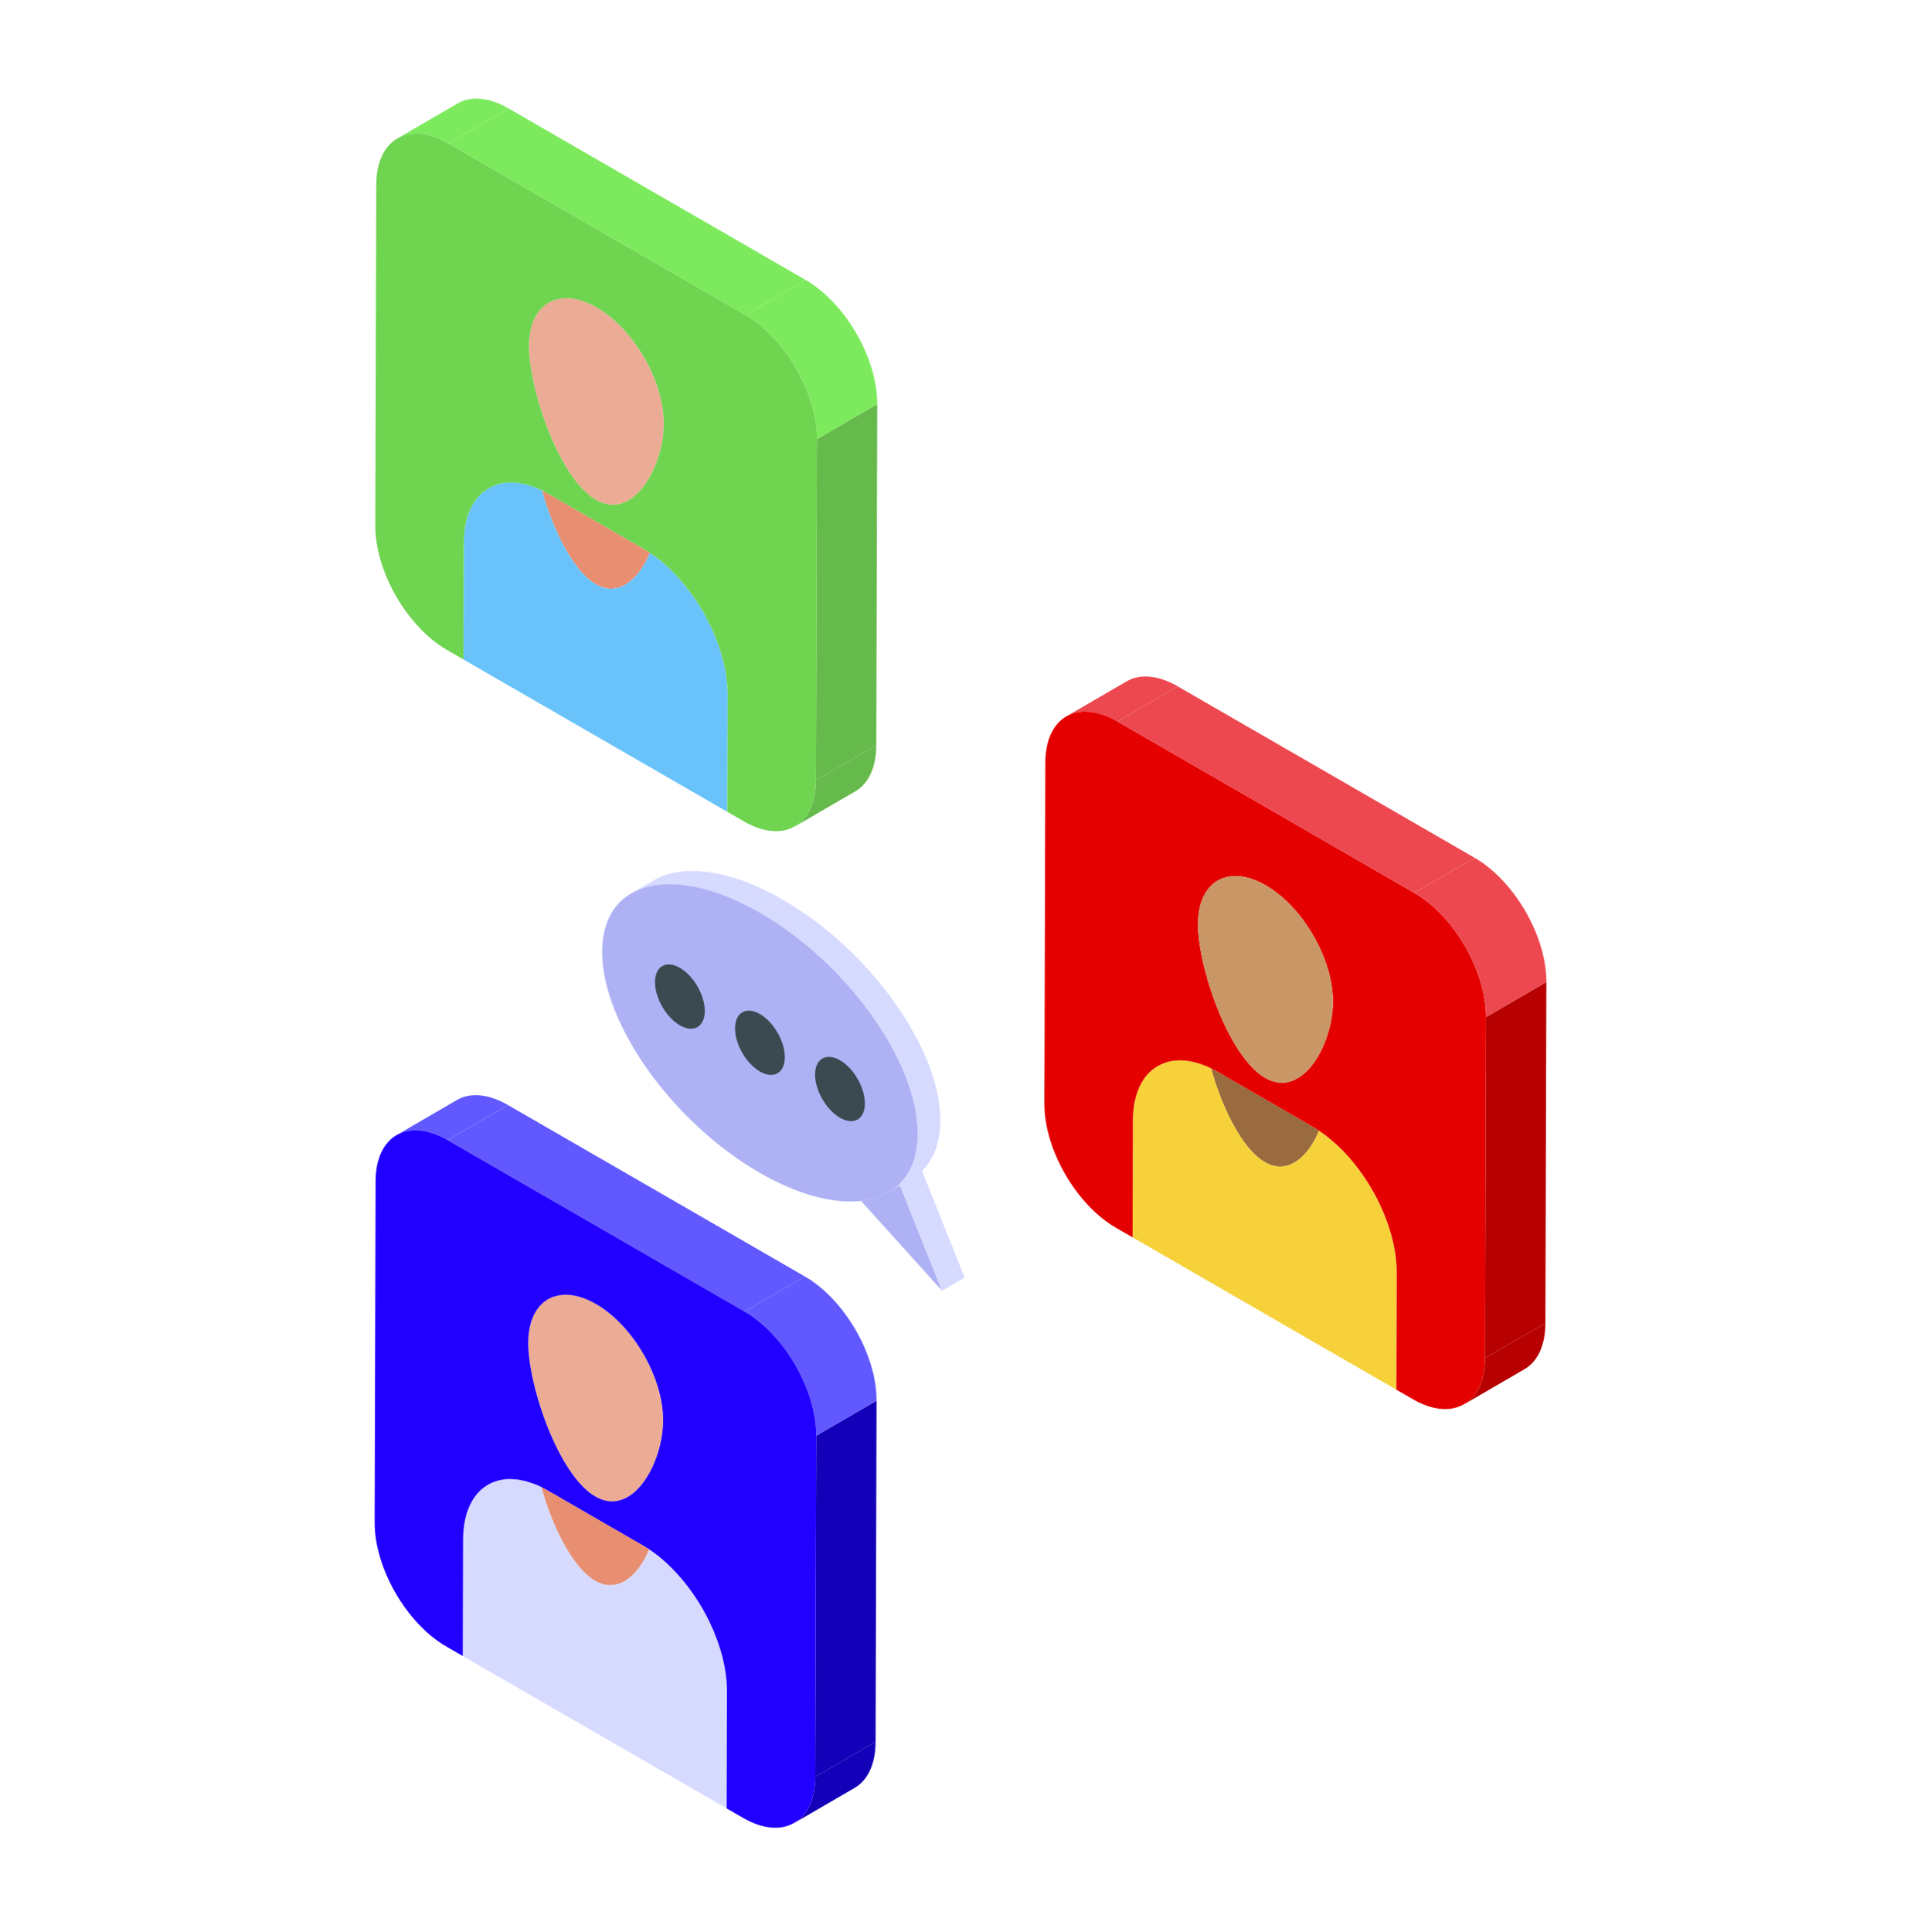 <svg width="174" height="175" viewBox="0 0 174 175" fill="none" xmlns="http://www.w3.org/2000/svg">
<path d="M41.946 139.391L41.916 149.98L41.946 139.391Z" fill="#6159FF"/>
<path d="M47.666 134.159C47.651 134.155 47.635 134.149 47.62 134.145L47.62 134.145C47.635 134.149 47.651 134.155 47.666 134.159Z" fill="#6159FF"/>
<path d="M45.444 134.024C45.338 134.043 45.232 134.06 45.13 134.087C45.13 134.087 45.13 134.087 45.13 134.087C45.232 134.061 45.338 134.043 45.444 134.024Z" fill="#6159FF"/>
<path d="M43.398 135.097L43.397 135.098C43.333 135.163 43.268 135.227 43.208 135.298L43.207 135.298C43.267 135.227 43.333 135.163 43.398 135.097Z" fill="#6159FF"/>
<path d="M43.844 134.705C43.844 134.706 43.844 134.706 43.844 134.706C43.772 134.76 43.698 134.813 43.63 134.873C43.699 134.813 43.772 134.76 43.844 134.705Z" fill="#6159FF"/>
<path d="M44.361 134.383C44.361 134.383 44.361 134.383 44.36 134.384C44.273 134.428 44.186 134.474 44.104 134.526C44.187 134.474 44.274 134.428 44.361 134.383Z" fill="#6159FF"/>
<path d="M43.003 135.569L43.002 135.569C42.947 135.646 42.891 135.719 42.84 135.801V135.801C42.891 135.719 42.948 135.646 43.003 135.569Z" fill="#6159FF"/>
<path d="M42.172 137.455C42.172 137.455 42.172 137.455 42.172 137.456C42.149 137.554 42.12 137.647 42.1 137.748C42.12 137.646 42.148 137.553 42.172 137.455Z" fill="#6159FF"/>
<path d="M42.665 136.118C42.664 136.118 42.664 136.118 42.664 136.119C42.619 136.205 42.571 136.287 42.53 136.378C42.572 136.287 42.62 136.204 42.665 136.118Z" fill="#6159FF"/>
<path d="M42.023 138.273V138.274C42.012 138.362 41.995 138.445 41.987 138.535V138.536C41.996 138.444 42.012 138.361 42.023 138.273Z" fill="#6159FF"/>
<path d="M46.679 133.983L46.678 133.982C46.555 133.971 46.431 133.957 46.312 133.955C46.432 133.957 46.556 133.97 46.679 133.983Z" fill="#6159FF"/>
<path d="M47.356 134.089C47.355 134.088 47.353 134.088 47.352 134.088C47.218 134.058 47.083 134.027 46.953 134.008C47.085 134.028 47.22 134.059 47.356 134.089Z" fill="#6159FF"/>
<path d="M42.387 136.745C42.387 136.745 42.386 136.745 42.386 136.746C42.352 136.839 42.313 136.929 42.282 137.028C42.313 136.929 42.352 136.839 42.387 136.745Z" fill="#6159FF"/>
<path d="M44.883 134.165C44.883 134.165 44.882 134.165 44.882 134.165C44.784 134.198 44.687 134.23 44.593 134.27L44.593 134.27C44.687 134.23 44.785 134.198 44.883 134.165Z" fill="#6159FF"/>
<path d="M48.297 134.359C48.225 134.332 48.155 134.316 48.084 134.291C48.084 134.292 48.085 134.292 48.086 134.292C48.157 134.316 48.226 134.332 48.297 134.359Z" fill="#D7DAFF"/>
<path d="M46.312 133.955C46.294 133.954 46.274 133.951 46.256 133.951C46.274 133.95 46.294 133.954 46.312 133.955Z" fill="#D7DAFF"/>
<path d="M45.636 133.985C45.57 133.994 45.508 134.013 45.444 134.024C45.508 134.013 45.57 133.994 45.636 133.985Z" fill="#D7DAFF"/>
<path d="M46.953 134.008C46.859 133.995 46.769 133.99 46.678 133.982C46.678 133.982 46.679 133.982 46.679 133.982C46.77 133.991 46.86 133.995 46.953 134.008Z" fill="#D7DAFF"/>
<path d="M45.13 134.087L45.13 134.087C45.045 134.109 44.964 134.138 44.882 134.165C44.882 134.165 44.882 134.165 44.883 134.165C44.964 134.138 45.045 134.109 45.13 134.087Z" fill="#D7DAFF"/>
<path d="M44.593 134.271L44.593 134.271C44.514 134.305 44.437 134.344 44.36 134.384L44.361 134.384C44.438 134.344 44.513 134.304 44.593 134.271Z" fill="#D7DAFF"/>
<path d="M47.62 134.145L47.62 134.145C47.529 134.121 47.441 134.107 47.352 134.088C47.353 134.088 47.354 134.088 47.356 134.089C47.444 134.108 47.531 134.121 47.62 134.145Z" fill="#D7DAFF"/>
<path d="M53.905 143.169C54.893 143.74 55.821 143.657 56.629 143.171C56.834 143.048 57.031 142.899 57.219 142.727C57.242 142.707 57.265 142.686 57.287 142.664C57.474 142.485 57.652 142.285 57.82 142.067C57.838 142.044 57.857 142.021 57.874 141.998C58.045 141.768 58.205 141.52 58.352 141.257C58.362 141.24 58.373 141.223 58.383 141.206C58.538 140.924 58.68 140.628 58.807 140.319C58.603 140.18 58.399 140.056 58.183 139.93L49.654 135.006C49.443 134.885 49.239 134.774 49.029 134.673C49.979 138.12 51.801 141.955 53.905 143.169Z" fill="#E88E71"/>
<path d="M57.219 142.727C57.031 142.899 56.834 143.048 56.629 143.171C56.834 143.048 57.031 142.899 57.219 142.727Z" fill="#E88E71"/>
<path d="M58.352 141.258C58.204 141.52 58.045 141.768 57.874 141.998C58.045 141.768 58.205 141.52 58.352 141.258Z" fill="#E88E71"/>
<path d="M62.084 143.412C61.11 142.185 59.998 141.116 58.807 140.319C59.998 141.117 61.11 142.185 62.084 143.412Z" fill="#D7DAFF"/>
<path d="M64.264 146.887C63.98 146.296 63.662 145.717 63.315 145.158C62.938 144.549 62.524 143.966 62.084 143.413C61.11 142.186 59.998 141.117 58.807 140.319C58.68 140.628 58.538 140.924 58.382 141.206C58.372 141.223 58.362 141.24 58.352 141.258C58.204 141.52 58.045 141.768 57.874 141.998C57.856 142.021 57.838 142.044 57.82 142.067C57.652 142.285 57.474 142.485 57.287 142.664C57.264 142.686 57.242 142.706 57.218 142.727C57.03 142.899 56.834 143.048 56.629 143.171C55.821 143.657 54.892 143.74 53.904 143.169C51.801 141.955 49.978 138.12 49.028 134.673C48.781 134.553 48.537 134.449 48.297 134.359C48.225 134.332 48.156 134.317 48.085 134.292C47.944 134.245 47.803 134.197 47.666 134.159C47.65 134.155 47.635 134.149 47.62 134.144C47.53 134.121 47.444 134.108 47.356 134.089C47.22 134.059 47.084 134.028 46.952 134.008C46.86 133.995 46.77 133.991 46.679 133.982C46.556 133.97 46.432 133.957 46.312 133.954C46.294 133.954 46.274 133.95 46.255 133.95C46.044 133.948 45.837 133.96 45.636 133.985C45.57 133.994 45.508 134.013 45.444 134.024C45.338 134.042 45.232 134.061 45.129 134.087C45.045 134.109 44.964 134.137 44.882 134.165C44.784 134.197 44.686 134.23 44.592 134.27C44.513 134.303 44.437 134.343 44.361 134.382C44.273 134.427 44.186 134.473 44.103 134.525C44.014 134.58 43.929 134.642 43.844 134.705C43.771 134.759 43.699 134.813 43.629 134.872C43.548 134.942 43.473 135.019 43.397 135.097C43.333 135.163 43.267 135.227 43.207 135.298C43.135 135.383 43.069 135.476 43.002 135.568C42.947 135.645 42.89 135.719 42.839 135.801C42.776 135.9 42.721 136.009 42.664 136.117C42.619 136.204 42.571 136.286 42.529 136.378C42.477 136.494 42.432 136.62 42.386 136.744C42.351 136.838 42.313 136.929 42.282 137.027C42.239 137.164 42.206 137.31 42.171 137.454C42.148 137.552 42.12 137.645 42.099 137.747C42.066 137.915 42.045 138.094 42.023 138.272C42.012 138.36 41.995 138.444 41.986 138.535C41.96 138.808 41.946 139.093 41.946 139.388V139.39L41.916 149.979L65.815 163.778L65.845 153.188C65.851 151.165 65.261 148.954 64.264 146.887Z" fill="#D7DAFF"/>
<path d="M73.811 161.662C73.802 161.753 73.785 161.834 73.773 161.922C73.754 162.065 73.738 162.212 73.711 162.347C73.692 162.439 73.665 162.522 73.642 162.61C73.612 162.732 73.586 162.856 73.549 162.971C73.521 163.058 73.484 163.137 73.452 163.22C73.412 163.324 73.376 163.433 73.329 163.531C73.292 163.611 73.246 163.682 73.204 163.758C73.155 163.848 73.109 163.943 73.055 164.026C73.009 164.097 72.955 164.158 72.905 164.224C72.847 164.302 72.793 164.384 72.729 164.455C72.675 164.516 72.613 164.567 72.556 164.622C72.489 164.687 72.426 164.757 72.355 164.815C72.293 164.865 72.226 164.905 72.161 164.95C72.09 164.999 72.022 165.055 71.947 165.099L77.409 161.924C78.578 161.245 79.302 159.8 79.308 157.745L73.846 160.919C73.845 161.177 73.833 161.425 73.811 161.662Z" fill="#1300B8"/>
<path d="M36.396 102.576C36.484 102.543 36.579 102.523 36.671 102.497C36.747 102.476 36.82 102.449 36.898 102.433C36.995 102.414 37.096 102.407 37.197 102.396C37.277 102.386 37.354 102.371 37.437 102.367C37.541 102.362 37.65 102.37 37.757 102.373C37.841 102.376 37.922 102.371 38.008 102.379C38.119 102.389 38.236 102.413 38.35 102.432C38.436 102.446 38.52 102.453 38.608 102.472C38.73 102.499 38.856 102.54 38.981 102.577C39.065 102.601 39.148 102.618 39.233 102.648C39.377 102.697 39.525 102.761 39.672 102.823C39.742 102.853 39.81 102.875 39.882 102.908C40.101 103.008 40.324 103.124 40.549 103.254L46.011 100.079C44.204 99.036 42.566 98.938 41.383 99.626L35.921 102.8C35.924 102.798 35.928 102.797 35.932 102.795C36.011 102.749 36.098 102.715 36.182 102.676C36.253 102.643 36.321 102.604 36.396 102.576Z" fill="#6159FF"/>
<path d="M48.331 119.14C48.285 119.236 48.249 119.343 48.211 119.446C48.21 119.447 48.209 119.447 48.209 119.448C48.248 119.344 48.285 119.236 48.331 119.14Z" fill="#6159FF"/>
<path d="M47.973 120.249C47.944 120.391 47.926 120.543 47.908 120.694C47.907 120.696 47.907 120.699 47.906 120.702C47.925 120.548 47.944 120.394 47.973 120.249Z" fill="#6159FF"/>
<path d="M48.125 119.665C48.088 119.778 48.061 119.901 48.032 120.021C48.031 120.023 48.031 120.025 48.03 120.026C48.06 119.904 48.088 119.779 48.125 119.665Z" fill="#6159FF"/>
<path d="M51.054 117.263C50.975 117.267 50.901 117.281 50.825 117.29C50.901 117.282 50.975 117.267 51.054 117.263Z" fill="#6159FF"/>
<path d="M48.589 118.675V118.675C48.535 118.757 48.491 118.849 48.443 118.936C48.442 118.938 48.441 118.94 48.44 118.942C48.488 118.852 48.534 118.758 48.589 118.675Z" fill="#6159FF"/>
<path d="M50.548 117.326C50.548 117.326 50.547 117.326 50.548 117.326C50.474 117.34 50.404 117.366 50.333 117.386C50.333 117.386 50.332 117.386 50.331 117.386C50.404 117.366 50.473 117.34 50.548 117.326Z" fill="#6159FF"/>
<path d="M49.64 117.665C49.566 117.707 49.498 117.76 49.429 117.809C49.428 117.81 49.427 117.81 49.426 117.811C49.497 117.761 49.565 117.708 49.64 117.665Z" fill="#6159FF"/>
<path d="M48.895 118.274C48.834 118.341 48.782 118.42 48.726 118.494C48.724 118.496 48.723 118.497 48.722 118.5C48.779 118.423 48.833 118.343 48.895 118.274Z" fill="#6159FF"/>
<path d="M49.246 117.936V117.936C49.178 117.991 49.118 118.057 49.054 118.119C49.053 118.12 49.052 118.121 49.05 118.123C49.115 118.059 49.177 117.993 49.246 117.936Z" fill="#6159FF"/>
<path d="M50.333 117.385C50.25 117.408 50.165 117.426 50.086 117.455C50.164 117.426 50.25 117.408 50.331 117.386L50.333 117.385Z" fill="#EBAB94"/>
<path d="M50.825 117.291C50.731 117.302 50.637 117.308 50.547 117.326C50.547 117.326 50.548 117.326 50.547 117.326C50.637 117.307 50.732 117.301 50.825 117.291Z" fill="#EBAB94"/>
<path d="M51.061 117.262C51.058 117.262 51.056 117.263 51.053 117.263C51.056 117.263 51.058 117.262 51.061 117.262Z" fill="#EBAB94"/>
<path d="M53.926 135.536C54.349 135.78 54.761 135.916 55.159 135.959C57.351 136.197 59.122 133.638 59.785 130.887C59.966 130.137 60.064 129.372 60.067 128.646C60.078 124.765 57.353 120.046 53.976 118.096C52.922 117.488 51.93 117.222 51.063 117.263C51.059 117.263 51.057 117.264 51.054 117.264C50.975 117.267 50.901 117.282 50.825 117.291C50.732 117.302 50.638 117.308 50.548 117.326C50.473 117.341 50.404 117.366 50.332 117.386C50.25 117.409 50.165 117.426 50.086 117.455C49.934 117.511 49.789 117.579 49.651 117.658C49.647 117.66 49.644 117.663 49.64 117.666C49.565 117.708 49.497 117.762 49.426 117.811C49.366 117.853 49.304 117.89 49.246 117.936C49.177 117.993 49.115 118.06 49.05 118.124C48.999 118.174 48.943 118.219 48.895 118.274C48.833 118.343 48.779 118.424 48.722 118.5C48.678 118.559 48.63 118.612 48.589 118.675C48.535 118.759 48.489 118.853 48.44 118.943C48.404 119.009 48.364 119.07 48.331 119.14C48.285 119.237 48.249 119.345 48.209 119.449C48.182 119.52 48.15 119.585 48.126 119.66C48.126 119.662 48.125 119.664 48.125 119.666C48.088 119.78 48.06 119.905 48.03 120.027C48.012 120.102 47.989 120.172 47.973 120.25C47.944 120.395 47.925 120.549 47.906 120.703C47.898 120.767 47.885 120.826 47.879 120.892C47.857 121.116 47.846 121.349 47.845 121.59C47.842 122.558 48.01 123.792 48.316 125.13C48.469 125.798 48.657 126.493 48.875 127.192C49.093 127.892 49.342 128.597 49.617 129.286C50.718 132.045 52.241 134.563 53.926 135.536Z" fill="#EBAB94"/>
<path d="M73.934 130.024L73.846 160.919L79.308 157.745L79.396 126.85L73.934 130.024Z" fill="#1300B8"/>
<path d="M67.442 118.78L72.904 115.606L46.011 100.079L40.55 103.254L67.442 118.78Z" fill="#6159FF"/>
<path d="M73.934 130.024L79.396 126.85C79.408 122.713 76.504 117.684 72.904 115.606L67.442 118.78C71.042 120.859 73.946 125.888 73.934 130.024Z" fill="#6159FF"/>
<path d="M72.556 164.622C72.614 164.567 72.675 164.516 72.729 164.455C72.793 164.384 72.847 164.302 72.906 164.224C72.955 164.158 73.009 164.097 73.055 164.026C73.11 163.943 73.155 163.848 73.204 163.759C73.246 163.682 73.292 163.612 73.33 163.531C73.376 163.433 73.412 163.325 73.452 163.221C73.484 163.137 73.522 163.058 73.549 162.971C73.586 162.856 73.612 162.731 73.643 162.61C73.665 162.522 73.692 162.439 73.711 162.347C73.738 162.212 73.754 162.065 73.773 161.922C73.785 161.834 73.802 161.753 73.811 161.663C73.834 161.424 73.846 161.177 73.847 160.919L73.934 130.024C73.946 125.887 71.043 120.858 67.443 118.78L40.55 103.254C40.325 103.124 40.102 103.008 39.882 102.908C39.811 102.875 39.743 102.853 39.673 102.823C39.526 102.761 39.378 102.697 39.234 102.648C39.149 102.618 39.066 102.601 38.981 102.577C38.857 102.54 38.731 102.499 38.609 102.472C38.521 102.453 38.437 102.446 38.351 102.432C38.236 102.413 38.12 102.389 38.009 102.379C37.923 102.371 37.842 102.376 37.758 102.373C37.651 102.37 37.541 102.362 37.438 102.367C37.356 102.371 37.278 102.386 37.197 102.396C37.097 102.407 36.995 102.414 36.899 102.433C36.821 102.449 36.747 102.476 36.672 102.497C36.579 102.523 36.485 102.543 36.396 102.576C36.322 102.604 36.254 102.643 36.183 102.676C36.099 102.714 36.012 102.749 35.933 102.794C34.758 103.471 34.028 104.918 34.022 106.98L33.935 137.875C33.923 142.011 36.827 147.041 40.42 149.116L41.917 149.98L41.947 139.39C41.948 139.094 41.962 138.809 41.988 138.535C41.996 138.444 42.013 138.361 42.024 138.273C42.046 138.095 42.068 137.915 42.101 137.747C42.12 137.646 42.149 137.553 42.172 137.455C42.207 137.311 42.24 137.164 42.283 137.027C42.313 136.929 42.352 136.839 42.387 136.745C42.433 136.62 42.478 136.494 42.531 136.378C42.572 136.287 42.62 136.204 42.665 136.118C42.721 136.01 42.777 135.901 42.84 135.8C42.891 135.718 42.948 135.645 43.002 135.569C43.069 135.476 43.135 135.383 43.208 135.298C43.268 135.227 43.333 135.163 43.397 135.097C43.473 135.02 43.549 134.942 43.63 134.872C43.699 134.813 43.772 134.76 43.844 134.706C43.929 134.642 44.014 134.58 44.104 134.525C44.186 134.474 44.273 134.428 44.36 134.383C44.437 134.343 44.514 134.304 44.593 134.27C44.687 134.23 44.784 134.197 44.881 134.165C44.963 134.138 45.045 134.109 45.13 134.087C45.232 134.06 45.337 134.042 45.443 134.024C45.508 134.012 45.57 133.993 45.636 133.985C45.837 133.96 46.044 133.947 46.255 133.95C46.274 133.95 46.294 133.954 46.312 133.954C46.431 133.957 46.555 133.97 46.677 133.982C46.769 133.991 46.858 133.995 46.953 134.008C47.083 134.027 47.218 134.058 47.351 134.088C47.441 134.107 47.529 134.121 47.62 134.145C47.635 134.149 47.65 134.155 47.666 134.159C47.803 134.196 47.943 134.244 48.083 134.291C48.155 134.315 48.224 134.332 48.297 134.359C48.537 134.449 48.781 134.553 49.028 134.673C49.238 134.773 49.442 134.884 49.653 135.006L58.182 139.93C58.399 140.054 58.602 140.179 58.806 140.319C59.998 141.116 61.109 142.185 62.084 143.412C62.523 143.965 62.937 144.548 63.314 145.157C63.661 145.716 63.979 146.296 64.264 146.886C65.26 148.954 65.851 151.164 65.845 153.188L65.815 163.778L67.311 164.642C69.237 165.754 70.964 165.786 72.16 164.949C72.225 164.904 72.293 164.864 72.354 164.814C72.426 164.757 72.489 164.687 72.556 164.622ZM49.617 129.285C49.342 128.596 49.093 127.891 48.876 127.191C48.657 126.492 48.47 125.797 48.317 125.129C48.01 123.792 47.842 122.557 47.845 121.589C47.846 121.347 47.857 121.115 47.879 120.891C47.886 120.822 47.899 120.761 47.908 120.694C47.926 120.543 47.945 120.391 47.973 120.249C47.989 120.17 48.013 120.098 48.032 120.022C48.061 119.901 48.088 119.778 48.125 119.666C48.125 119.663 48.126 119.661 48.126 119.659C48.151 119.584 48.183 119.518 48.211 119.446C48.25 119.343 48.286 119.236 48.331 119.14C48.365 119.068 48.406 119.005 48.443 118.937C48.491 118.849 48.536 118.758 48.589 118.676C48.631 118.611 48.68 118.556 48.726 118.495C48.782 118.42 48.834 118.342 48.895 118.274C48.945 118.218 49.002 118.171 49.054 118.119C49.118 118.057 49.178 117.992 49.246 117.937C49.304 117.889 49.368 117.852 49.429 117.809C49.499 117.761 49.566 117.708 49.64 117.666C49.643 117.663 49.647 117.66 49.651 117.658C49.789 117.579 49.934 117.511 50.086 117.455C50.165 117.426 50.25 117.409 50.333 117.386C50.404 117.366 50.474 117.341 50.547 117.326C50.637 117.308 50.732 117.302 50.825 117.291C50.901 117.282 50.975 117.267 51.054 117.264C51.057 117.264 51.059 117.263 51.063 117.263C51.93 117.222 52.923 117.488 53.976 118.096C57.353 120.046 60.078 124.766 60.067 128.646C60.065 129.372 59.966 130.137 59.785 130.887C59.122 133.638 57.351 136.197 55.159 135.959C54.761 135.916 54.349 135.78 53.926 135.536C52.241 134.563 50.718 132.045 49.617 129.285Z" fill="#2200FF"/>
<path d="M102.586 112.065L102.616 101.475L102.586 112.065Z" fill="#ED484F"/>
<path d="M105.031 96.468C104.943 96.513 104.857 96.559 104.773 96.61C104.773 96.61 104.773 96.61 104.773 96.61C104.857 96.559 104.944 96.512 105.031 96.468Z" fill="#ED484F"/>
<path d="M104.515 96.79V96.79C104.442 96.844 104.369 96.897 104.3 96.957C104.369 96.897 104.442 96.844 104.515 96.79Z" fill="#ED484F"/>
<path d="M112.219 95.163C112.219 95.162 112.218 95.16 112.218 95.16C112.24 95.193 112.263 95.222 112.285 95.254C112.263 95.222 112.24 95.195 112.219 95.163Z" fill="#F6D13A"/>
<path d="M111.137 93.272L111.137 93.272C111.18 93.357 111.224 93.441 111.267 93.525V93.524C111.224 93.44 111.18 93.357 111.137 93.272Z" fill="#F6D13A"/>
<path d="M105.263 96.355C105.183 96.389 105.107 96.429 105.03 96.468C105.03 96.468 105.03 96.468 105.031 96.468C105.108 96.428 105.184 96.389 105.263 96.355Z" fill="#F6D13A"/>
<path d="M112.285 95.255C112.315 95.299 112.346 95.338 112.377 95.381C112.346 95.338 112.315 95.299 112.285 95.255Z" fill="#E88E71"/>
<path d="M113.284 96.526C113.311 96.556 113.337 96.591 113.365 96.62C113.35 96.605 113.336 96.585 113.321 96.57C113.309 96.557 113.297 96.54 113.284 96.526Z" fill="#E88E71"/>
<path d="M113.365 96.62H113.365C113.35 96.605 113.336 96.586 113.321 96.57C113.336 96.586 113.35 96.605 113.365 96.62Z" fill="#ED484F"/>
<path d="M114.575 105.254C115.562 105.824 116.49 105.741 117.298 105.256C117.503 105.132 117.701 104.983 117.889 104.811C117.912 104.79 117.934 104.77 117.956 104.749C118.144 104.57 118.322 104.37 118.49 104.151C118.508 104.128 118.526 104.105 118.543 104.082C118.714 103.853 118.874 103.605 119.022 103.342C119.032 103.325 119.042 103.308 119.052 103.29C119.208 103.008 119.35 102.712 119.477 102.404C119.273 102.265 119.062 102.136 118.852 102.014L110.323 97.09C110.113 96.969 109.902 96.854 109.698 96.758C110.642 100.2 112.472 104.04 114.575 105.254Z" fill="#996B3E"/>
<path d="M117.889 104.811C117.701 104.984 117.503 105.132 117.298 105.256C117.504 105.132 117.701 104.984 117.889 104.811Z" fill="#E88E71"/>
<path d="M126.204 112.591C126.338 113.198 126.43 113.8 126.476 114.392C126.43 113.8 126.338 113.198 126.204 112.591Z" fill="#F6D13A"/>
<path d="M126.476 114.392C126.43 113.8 126.338 113.198 126.204 112.591C126.002 111.681 125.706 110.763 125.331 109.863C125.081 109.262 124.796 108.67 124.479 108.093C124.163 107.516 123.815 106.955 123.442 106.417C122.32 104.802 120.958 103.395 119.476 102.404C119.35 102.712 119.207 103.008 119.052 103.29C119.042 103.307 119.031 103.324 119.022 103.342C118.873 103.605 118.714 103.853 118.543 104.082C118.525 104.105 118.507 104.128 118.49 104.151C118.322 104.369 118.144 104.57 117.956 104.749C117.934 104.77 117.911 104.79 117.888 104.811C117.7 104.983 117.503 105.132 117.298 105.256C116.49 105.741 115.562 105.824 114.574 105.254C112.471 104.04 110.642 100.2 109.698 96.757C109.203 96.517 108.722 96.339 108.259 96.22C107.795 96.1 107.349 96.039 106.925 96.034C106.501 96.03 106.099 96.082 105.722 96.187C105.663 96.204 105.609 96.23 105.55 96.25C105.453 96.282 105.356 96.315 105.262 96.355C105.183 96.389 105.107 96.428 105.03 96.468C104.943 96.512 104.856 96.559 104.772 96.61C104.683 96.665 104.598 96.727 104.513 96.79C104.441 96.844 104.368 96.897 104.299 96.957C104.274 96.978 104.248 96.994 104.224 97.015C103.22 97.927 102.621 99.451 102.615 101.475L102.585 112.064L126.478 125.859L126.508 115.27C126.51 114.98 126.498 114.688 126.476 114.392Z" fill="#F6D13A"/>
<path d="M134.481 123.747C134.473 123.824 134.458 123.893 134.449 123.967C134.429 124.125 134.41 124.284 134.381 124.432C134.363 124.52 134.336 124.599 134.315 124.683C134.285 124.808 134.257 124.937 134.219 125.055C134.191 125.143 134.153 125.222 134.121 125.306C134.081 125.409 134.045 125.518 133.999 125.615C133.963 125.693 133.918 125.761 133.878 125.835C133.828 125.928 133.781 126.024 133.725 126.11C133.68 126.179 133.627 126.239 133.579 126.303C133.52 126.383 133.463 126.466 133.4 126.538C133.346 126.599 133.285 126.649 133.228 126.704C133.161 126.769 133.096 126.839 133.025 126.898C132.965 126.948 132.898 126.986 132.835 127.03C132.763 127.081 132.694 127.137 132.618 127.181L138.08 124.007C139.249 123.328 139.973 121.883 139.979 119.829L134.517 123.003C134.516 123.262 134.503 123.509 134.481 123.747Z" fill="#B70000"/>
<path d="M97.06 64.658C97.147 64.626 97.24 64.606 97.331 64.58C97.408 64.559 97.483 64.531 97.563 64.515C97.659 64.496 97.76 64.49 97.859 64.478C97.94 64.469 98.018 64.453 98.102 64.449C98.205 64.444 98.313 64.452 98.419 64.456C98.504 64.458 98.587 64.453 98.674 64.461C98.783 64.471 98.896 64.495 99.008 64.513C99.097 64.527 99.184 64.535 99.275 64.555C99.396 64.581 99.521 64.622 99.646 64.659C99.731 64.683 99.814 64.701 99.901 64.731C100.051 64.782 100.206 64.849 100.36 64.914C100.423 64.942 100.486 64.962 100.55 64.991C100.77 65.092 100.993 65.208 101.219 65.338L106.681 62.164C104.87 61.118 103.23 61.02 102.046 61.708L96.584 64.882C96.588 64.88 96.592 64.879 96.596 64.877C96.676 64.831 96.761 64.797 96.845 64.759C96.917 64.725 96.986 64.686 97.06 64.658Z" fill="#ED484F"/>
<path d="M109.914 80.019C109.847 80.074 109.787 80.139 109.724 80.201C109.723 80.201 109.722 80.202 109.722 80.203C109.786 80.141 109.846 80.074 109.914 80.019Z" fill="#ED484F"/>
<path d="M109.257 80.758C109.205 80.839 109.16 80.93 109.113 81.018C109.113 81.019 109.112 81.02 109.112 81.02C109.16 80.933 109.204 80.84 109.257 80.758Z" fill="#ED484F"/>
<path d="M112.258 79.358C112.177 79.35 112.1 79.354 112.021 79.352C112.019 79.352 112.017 79.352 112.015 79.352C112.096 79.354 112.175 79.35 112.258 79.358Z" fill="#ED484F"/>
<path d="M109.564 80.356V80.357C109.503 80.424 109.451 80.501 109.397 80.575C109.395 80.576 109.394 80.578 109.392 80.58C109.448 80.505 109.502 80.425 109.564 80.356Z" fill="#ED484F"/>
<path d="M111.721 79.346H111.721C111.644 79.35 111.572 79.364 111.498 79.372C111.496 79.373 111.494 79.373 111.492 79.373C111.569 79.364 111.643 79.35 111.721 79.346Z" fill="#ED484F"/>
<path d="M109.028 87.383L109.028 87.384C109.081 87.607 109.137 87.832 109.197 88.059C109.198 88.06 109.198 88.061 109.198 88.062C109.138 87.834 109.081 87.607 109.028 87.383Z" fill="#ED484F"/>
<path d="M109.27 88.335C109.27 88.335 109.271 88.336 109.271 88.337C109.356 88.646 109.445 88.958 109.543 89.271C109.544 89.273 109.544 89.276 109.545 89.278C109.642 89.592 109.748 89.906 109.858 90.219C109.858 90.22 109.858 90.22 109.859 90.221C109.638 89.59 109.441 88.957 109.27 88.335Z" fill="#ED484F"/>
<path d="M108.643 82.334C108.615 82.471 108.598 82.619 108.579 82.766C108.579 82.768 108.578 82.77 108.578 82.772C108.597 82.623 108.615 82.473 108.643 82.334Z" fill="#ED484F"/>
<path d="M109.957 90.496C110.028 90.693 110.103 90.889 110.178 91.084C110.102 90.887 110.028 90.691 109.956 90.493C109.957 90.494 109.957 90.495 109.957 90.496Z" fill="#ED484F"/>
<path d="M112.017 94.835C112.084 94.942 112.149 95.057 112.218 95.16C112.218 95.16 112.219 95.162 112.219 95.163C112.15 95.058 112.085 94.943 112.017 94.835Z" fill="#ED484F"/>
<path d="M111.267 93.525C111.316 93.619 111.367 93.708 111.416 93.8C111.367 93.707 111.315 93.618 111.267 93.524V93.525Z" fill="#ED484F"/>
<path d="M110.94 92.857C111.006 92.996 111.069 93.136 111.137 93.271L111.137 93.272C111.069 93.137 111.006 92.996 110.94 92.857Z" fill="#ED484F"/>
<path d="M112.015 79.352C112.017 79.352 112.019 79.352 112.021 79.352C111.92 79.349 111.818 79.341 111.721 79.346H111.721C111.817 79.341 111.917 79.349 112.015 79.352Z" fill="#EBAB94"/>
<path d="M111.498 79.373C111.407 79.384 111.313 79.388 111.225 79.406C111.311 79.389 111.403 79.384 111.492 79.373C111.494 79.373 111.496 79.373 111.498 79.373Z" fill="#EBAB94"/>
<path d="M117.554 82.708C117.9 83.124 118.225 83.566 118.526 84.026C118.225 83.566 117.9 83.124 117.554 82.708Z" fill="#EBAB94"/>
<path d="M118.526 84.026C118.978 84.717 119.374 85.449 119.703 86.2C119.375 85.449 118.978 84.717 118.526 84.026Z" fill="#EBAB94"/>
<path d="M120.736 90.73C120.739 90.002 120.645 89.245 120.468 88.482C120.645 89.245 120.739 90.002 120.736 90.73Z" fill="#EBAB94"/>
<path d="M133.228 126.705C133.285 126.649 133.346 126.599 133.399 126.539C133.463 126.466 133.519 126.383 133.578 126.304C133.627 126.239 133.68 126.18 133.725 126.111C133.78 126.025 133.827 125.928 133.878 125.835C133.918 125.762 133.962 125.693 133.999 125.615C134.045 125.518 134.081 125.41 134.121 125.306C134.153 125.222 134.191 125.144 134.219 125.055C134.257 124.937 134.285 124.808 134.315 124.683C134.336 124.599 134.363 124.52 134.38 124.433C134.41 124.284 134.428 124.125 134.448 123.967C134.458 123.893 134.473 123.824 134.48 123.748C134.503 123.51 134.515 123.262 134.516 123.004L134.603 92.109C134.615 87.973 131.711 82.943 128.105 80.862L101.218 65.338C100.993 65.208 100.769 65.092 100.549 64.991C100.485 64.962 100.423 64.942 100.359 64.915C100.205 64.85 100.051 64.782 99.9 64.731C99.814 64.701 99.731 64.684 99.645 64.659C99.52 64.623 99.395 64.582 99.274 64.555C99.183 64.535 99.097 64.528 99.007 64.513C98.896 64.495 98.782 64.471 98.673 64.462C98.586 64.454 98.504 64.458 98.418 64.456C98.312 64.452 98.204 64.444 98.102 64.449C98.018 64.454 97.939 64.469 97.858 64.478C97.759 64.49 97.658 64.496 97.562 64.515C97.482 64.531 97.407 64.559 97.33 64.581C97.239 64.606 97.146 64.626 97.059 64.658C96.985 64.687 96.916 64.726 96.844 64.759C96.76 64.797 96.675 64.831 96.595 64.877C95.42 65.554 94.691 67 94.685 69.062L94.597 99.957C94.585 104.093 97.489 109.122 101.088 111.2L102.586 112.064L102.616 101.475C102.622 99.451 103.221 97.927 104.225 97.015C104.248 96.993 104.275 96.978 104.299 96.957C104.368 96.897 104.441 96.844 104.514 96.79C104.599 96.727 104.684 96.665 104.773 96.609C104.857 96.558 104.943 96.512 105.031 96.467C105.107 96.428 105.184 96.388 105.264 96.354C105.357 96.314 105.454 96.282 105.552 96.249C105.61 96.23 105.664 96.203 105.723 96.186C106.1 96.081 106.502 96.03 106.926 96.034C107.35 96.039 107.796 96.1 108.26 96.219C108.723 96.339 109.204 96.517 109.699 96.757C109.903 96.853 110.113 96.968 110.324 97.089L118.853 102.013C119.063 102.135 119.273 102.264 119.477 102.403C120.959 103.394 122.32 104.801 123.443 106.416C123.816 106.954 124.164 107.516 124.48 108.092C124.797 108.67 125.082 109.262 125.332 109.862C125.707 110.763 126.003 111.68 126.205 112.59C126.338 113.197 126.431 113.799 126.477 114.391C126.499 114.687 126.511 114.98 126.51 115.269L126.48 125.859L127.977 126.723C129.908 127.838 131.639 127.869 132.836 127.03C132.899 126.986 132.966 126.947 133.026 126.898C133.096 126.84 133.16 126.77 133.228 126.705ZM114.596 97.621C114.174 97.377 113.763 97.037 113.365 96.621H113.365C113.337 96.592 113.311 96.556 113.284 96.526C112.971 96.189 112.669 95.802 112.377 95.381C112.346 95.338 112.315 95.298 112.285 95.255C112.263 95.222 112.24 95.194 112.218 95.161C112.149 95.057 112.085 94.943 112.017 94.835C111.81 94.506 111.609 94.16 111.416 93.801C111.367 93.708 111.316 93.619 111.267 93.525C111.224 93.441 111.18 93.357 111.137 93.272C111.07 93.137 111.006 92.996 110.94 92.858C110.667 92.284 110.412 91.691 110.178 91.084C110.103 90.889 110.028 90.693 109.957 90.496C109.924 90.404 109.89 90.312 109.858 90.219C109.748 89.906 109.643 89.592 109.545 89.279C109.544 89.277 109.544 89.275 109.543 89.272C109.446 88.959 109.356 88.647 109.271 88.338C109.246 88.244 109.222 88.153 109.197 88.06C109.138 87.832 109.081 87.608 109.029 87.385C109.015 87.328 108.998 87.27 108.986 87.214C108.756 86.211 108.605 85.266 108.544 84.448C108.525 84.175 108.514 83.916 108.515 83.674C108.516 83.432 108.527 83.2 108.549 82.977C108.556 82.904 108.57 82.837 108.579 82.766C108.598 82.62 108.615 82.472 108.643 82.334C108.643 82.332 108.643 82.331 108.643 82.33C108.726 81.92 108.847 81.548 109.003 81.217C109.036 81.147 109.077 81.085 109.113 81.019C109.161 80.931 109.205 80.84 109.258 80.759C109.301 80.693 109.35 80.637 109.397 80.576C109.452 80.502 109.503 80.425 109.564 80.357C109.614 80.301 109.671 80.253 109.724 80.201C109.787 80.14 109.848 80.075 109.915 80.02C109.918 80.017 109.92 80.015 109.923 80.012C110.298 79.708 110.736 79.503 111.225 79.406C111.313 79.389 111.407 79.384 111.498 79.373C111.572 79.365 111.644 79.351 111.721 79.347C111.818 79.342 111.921 79.35 112.021 79.352C112.1 79.355 112.177 79.351 112.258 79.359C112.26 79.359 112.262 79.359 112.264 79.359C112.996 79.426 113.801 79.693 114.645 80.181C115.699 80.789 116.69 81.668 117.554 82.709C117.899 83.125 118.225 83.567 118.526 84.027C118.977 84.718 119.374 85.45 119.703 86.201C120.03 86.951 120.29 87.72 120.467 88.483C120.644 89.246 120.738 90.003 120.735 90.731C120.73 92.91 119.854 95.433 118.489 96.878C118.338 97.039 118.18 97.186 118.017 97.318C117.038 98.109 115.86 98.351 114.596 97.621Z" fill="#E50000"/>
<path d="M118.017 97.317C118.18 97.185 118.338 97.038 118.49 96.877C119.855 95.433 120.73 92.909 120.736 90.73C120.739 90.002 120.645 89.245 120.468 88.482C120.291 87.719 120.031 86.95 119.703 86.2C119.375 85.449 118.978 84.717 118.526 84.026C118.225 83.566 117.9 83.124 117.554 82.708C116.69 81.668 115.699 80.788 114.646 80.18C113.802 79.692 112.997 79.425 112.265 79.358C112.263 79.358 112.261 79.358 112.258 79.358C112.175 79.35 112.096 79.354 112.015 79.351C111.917 79.349 111.817 79.341 111.722 79.346C111.643 79.35 111.569 79.364 111.492 79.373C111.403 79.384 111.311 79.389 111.225 79.406C110.736 79.503 110.298 79.707 109.923 80.011C109.92 80.014 109.918 80.017 109.915 80.019C109.847 80.075 109.786 80.141 109.722 80.203C109.669 80.255 109.613 80.301 109.564 80.356C109.502 80.425 109.449 80.505 109.392 80.581C109.348 80.64 109.299 80.695 109.258 80.759C109.205 80.841 109.16 80.933 109.112 81.021C109.076 81.087 109.036 81.147 109.003 81.217C108.847 81.548 108.726 81.919 108.643 82.33C108.643 82.331 108.643 82.333 108.643 82.334C108.615 82.473 108.597 82.624 108.578 82.772C108.569 82.841 108.555 82.906 108.549 82.977C108.527 83.2 108.516 83.432 108.515 83.675C108.514 83.916 108.524 84.175 108.544 84.448C108.605 85.266 108.756 86.211 108.985 87.214C108.998 87.269 109.015 87.328 109.028 87.384C109.081 87.608 109.137 87.834 109.198 88.063C109.222 88.154 109.245 88.244 109.27 88.335C109.441 88.957 109.638 89.591 109.858 90.222C109.89 90.313 109.923 90.403 109.956 90.494C110.027 90.692 110.102 90.888 110.178 91.085C110.412 91.691 110.667 92.284 110.94 92.858C111.005 92.997 111.069 93.137 111.137 93.273C111.179 93.358 111.224 93.441 111.267 93.525C111.315 93.619 111.366 93.709 111.416 93.801C111.609 94.161 111.809 94.506 112.016 94.836C112.085 94.944 112.15 95.059 112.219 95.164C112.24 95.196 112.263 95.223 112.285 95.255C112.315 95.299 112.346 95.339 112.376 95.382C112.669 95.803 112.971 96.19 113.284 96.527C113.297 96.541 113.309 96.558 113.321 96.571C113.336 96.587 113.35 96.606 113.365 96.622C113.763 97.038 114.174 97.379 114.596 97.622C115.86 98.351 117.038 98.109 118.017 97.317Z" fill="#C99666"/>
<path d="M134.604 92.109L134.516 123.004L139.978 119.829L140.066 88.935L134.604 92.109Z" fill="#B70000"/>
<path d="M128.106 80.861L133.568 77.686L106.681 62.164L101.219 65.338L128.106 80.861Z" fill="#ED484F"/>
<path d="M134.604 92.109L140.066 88.934C140.078 84.798 137.174 79.769 133.568 77.687L128.106 80.861C131.712 82.943 134.615 87.972 134.604 92.109Z" fill="#ED484F"/>
<path d="M42.008 49.136L41.978 59.726V59.725L42.008 49.136Z" fill="#7DEA5D"/>
<path d="M42.449 46.493L42.448 46.494C42.414 46.587 42.376 46.676 42.345 46.774C42.376 46.676 42.414 46.586 42.449 46.493Z" fill="#7DEA5D"/>
<path d="M42.086 48.016L42.086 48.018C42.075 48.107 42.058 48.19 42.049 48.281C42.057 48.189 42.075 48.106 42.086 48.016Z" fill="#7DEA5D"/>
<path d="M44.426 44.131C44.425 44.131 44.425 44.131 44.425 44.131C44.337 44.176 44.251 44.222 44.167 44.274C44.251 44.222 44.338 44.176 44.426 44.131Z" fill="#7DEA5D"/>
<path d="M43.46 44.846L43.46 44.846C43.396 44.911 43.33 44.975 43.27 45.046L43.27 45.047C43.331 44.975 43.396 44.911 43.46 44.846Z" fill="#7DEA5D"/>
<path d="M42.727 45.865C42.727 45.865 42.727 45.865 42.727 45.866C42.681 45.952 42.634 46.035 42.593 46.125C42.634 46.035 42.682 45.951 42.727 45.865Z" fill="#7DEA5D"/>
<path d="M42.234 47.202L42.234 47.204C42.21 47.301 42.182 47.393 42.162 47.494C42.182 47.393 42.21 47.3 42.234 47.202Z" fill="#7DEA5D"/>
<path d="M43.066 45.316L43.065 45.317C43.01 45.393 42.954 45.467 42.903 45.548L42.903 45.548C42.954 45.467 43.01 45.393 43.066 45.316Z" fill="#7DEA5D"/>
<path d="M44.947 43.913C44.849 43.946 44.751 43.978 44.658 44.018C44.751 43.979 44.849 43.946 44.947 43.913Z" fill="#7DEA5D"/>
<path d="M50.998 41.809C50.997 41.809 50.997 41.808 50.997 41.807C51.042 41.888 51.087 41.969 51.133 42.048L51.132 42.047C51.087 41.969 51.043 41.889 50.998 41.809Z" fill="#69C3FA"/>
<path d="M50.532 40.935L50.531 40.935C50.575 41.02 50.618 41.103 50.662 41.187C50.662 41.187 50.661 41.186 50.661 41.186C50.618 41.102 50.574 41.02 50.532 40.935Z" fill="#69C3FA"/>
<path d="M44.657 44.019C44.577 44.053 44.501 44.092 44.425 44.131C44.425 44.131 44.425 44.131 44.426 44.131C44.502 44.092 44.578 44.053 44.657 44.019Z" fill="#69C3FA"/>
<path d="M45.12 43.85C45.06 43.867 45.005 43.894 44.946 43.913C45.005 43.894 45.06 43.867 45.12 43.85Z" fill="#69C3FA"/>
<path d="M49.721 44.755C49.505 44.63 49.3 44.52 49.096 44.423C49.3 44.519 49.505 44.63 49.721 44.755Z" fill="#E88E71"/>
<path d="M58.25 49.679V49.679L49.721 44.755H49.721L58.25 49.679Z" fill="#E88E71"/>
<path d="M55.221 45.705C55.213 45.704 55.205 45.701 55.197 45.7C55.205 45.701 55.213 45.704 55.221 45.705Z" fill="#E88E71"/>
<path d="M53.319 44.806C53.229 44.73 53.14 44.639 53.05 44.555C53.357 44.842 53.668 45.097 53.988 45.282C53.841 45.197 53.697 45.086 53.553 44.979C53.475 44.921 53.397 44.87 53.319 44.806Z" fill="#E88E71"/>
<path d="M54.548 45.539C54.587 45.553 54.627 45.568 54.667 45.581C54.628 45.568 54.588 45.553 54.548 45.539Z" fill="#E88E71"/>
<path d="M52.8 44.321C52.882 44.407 52.967 44.477 53.05 44.556C53.14 44.639 53.229 44.73 53.319 44.806C53.144 44.66 52.97 44.498 52.8 44.321Z" fill="#7DEA5D"/>
<path d="M53.553 44.979C53.697 45.086 53.841 45.197 53.988 45.282C53.841 45.197 53.697 45.087 53.553 44.979Z" fill="#7DEA5D"/>
<path d="M53.972 52.919C54.96 53.489 55.886 53.405 56.692 52.921C56.897 52.797 57.094 52.648 57.282 52.477C57.306 52.456 57.328 52.435 57.351 52.413C57.538 52.235 57.717 52.034 57.884 51.816C57.902 51.793 57.921 51.77 57.938 51.747C58.109 51.517 58.27 51.27 58.417 51.007C58.428 50.989 58.438 50.973 58.448 50.955C58.604 50.673 58.747 50.376 58.875 50.069C58.794 50.014 58.714 49.97 58.635 49.919C58.507 49.838 58.38 49.755 58.25 49.68L49.721 44.755C49.505 44.631 49.3 44.52 49.096 44.423C50.041 47.865 51.87 51.705 53.972 52.919Z" fill="#E88E71"/>
<path d="M58.875 50.068C58.747 50.376 58.604 50.673 58.448 50.954C58.604 50.673 58.748 50.377 58.875 50.068Z" fill="#E88E71"/>
<path d="M57.884 51.816C57.717 52.034 57.538 52.235 57.351 52.413C57.539 52.235 57.717 52.035 57.884 51.816Z" fill="#E88E71"/>
<path d="M53.988 45.282C54.177 45.391 54.363 45.471 54.548 45.538C54.363 45.472 54.177 45.391 53.988 45.282Z" fill="#7DEA5D"/>
<path d="M64.73 57.528C64.48 56.927 64.194 56.335 63.877 55.758C63.561 55.181 63.214 54.62 62.84 54.082C61.718 52.467 60.357 51.06 58.875 50.069C58.747 50.377 58.604 50.673 58.448 50.955C58.438 50.972 58.427 50.989 58.417 51.007C58.269 51.27 58.109 51.518 57.938 51.747C57.921 51.771 57.902 51.793 57.884 51.816C57.717 52.035 57.539 52.235 57.351 52.413C57.328 52.435 57.306 52.456 57.282 52.477C57.094 52.649 56.897 52.797 56.692 52.921C55.886 53.406 54.959 53.489 53.972 52.919C51.87 51.705 50.041 47.865 49.096 44.422C47.614 43.703 46.248 43.535 45.12 43.85C45.06 43.867 45.005 43.894 44.947 43.913C44.849 43.946 44.751 43.978 44.657 44.019C44.577 44.053 44.502 44.092 44.425 44.131C44.337 44.176 44.25 44.222 44.166 44.274C44.077 44.329 43.992 44.391 43.908 44.454C43.835 44.508 43.762 44.561 43.692 44.621C43.669 44.641 43.642 44.656 43.619 44.678C43.563 44.729 43.514 44.791 43.46 44.846C43.395 44.911 43.33 44.975 43.269 45.047C43.197 45.131 43.132 45.224 43.065 45.316C43.01 45.393 42.953 45.467 42.901 45.549C42.839 45.649 42.783 45.757 42.727 45.865C42.681 45.951 42.633 46.035 42.592 46.125C42.538 46.242 42.495 46.369 42.448 46.493C42.413 46.586 42.375 46.676 42.344 46.774C42.301 46.911 42.268 47.058 42.234 47.202C42.21 47.3 42.182 47.393 42.162 47.494C42.129 47.661 42.108 47.839 42.085 48.016C42.074 48.106 42.057 48.189 42.048 48.281C42.023 48.555 42.008 48.839 42.007 49.135C42.007 49.135 42.007 49.136 42.007 49.136L41.977 59.726V59.726L65.876 73.524L65.907 62.934C65.912 61.2 65.48 59.328 64.73 57.528Z" fill="#69C3FA"/>
<path d="M73.873 71.408C73.864 71.494 73.848 71.572 73.837 71.655C73.817 71.803 73.801 71.954 73.772 72.093C73.755 72.182 73.728 72.261 73.707 72.346C73.677 72.471 73.649 72.599 73.611 72.716C73.582 72.804 73.546 72.882 73.514 72.966C73.474 73.07 73.437 73.179 73.391 73.277C73.354 73.357 73.308 73.427 73.267 73.502C73.218 73.593 73.172 73.688 73.117 73.772C73.071 73.843 73.018 73.903 72.969 73.969C72.909 74.047 72.854 74.129 72.791 74.201C72.738 74.261 72.677 74.311 72.62 74.366C72.552 74.432 72.488 74.502 72.417 74.561C72.355 74.611 72.287 74.651 72.222 74.697C72.151 74.746 72.084 74.801 72.009 74.845L77.471 71.67C78.64 70.991 79.365 69.546 79.37 67.491L73.908 70.665C73.907 70.922 73.896 71.17 73.873 71.408Z" fill="#66B94B"/>
<path d="M36.458 12.322C36.544 12.289 36.638 12.269 36.728 12.244C36.806 12.222 36.881 12.195 36.961 12.178C37.055 12.16 37.155 12.153 37.253 12.142C37.335 12.132 37.414 12.116 37.498 12.112C37.602 12.107 37.711 12.115 37.817 12.118C37.901 12.121 37.983 12.117 38.07 12.124C38.183 12.135 38.301 12.159 38.418 12.178C38.502 12.192 38.584 12.198 38.669 12.217C38.791 12.244 38.917 12.285 39.042 12.322C39.127 12.347 39.209 12.364 39.295 12.393C39.439 12.442 39.587 12.506 39.734 12.568C39.804 12.598 39.872 12.62 39.943 12.652C40.163 12.754 40.386 12.869 40.611 12.999L46.073 9.825C44.265 8.781 42.628 8.684 41.445 9.372L35.983 12.546C35.986 12.544 35.99 12.543 35.994 12.541C36.073 12.496 36.159 12.462 36.242 12.423C36.314 12.389 36.383 12.35 36.458 12.322Z" fill="#7DEA5D"/>
<path d="M47.941 30.637C47.919 30.86 47.907 31.093 47.907 31.335C47.907 31.093 47.919 30.86 47.941 30.637Z" fill="#7DEA5D"/>
<path d="M52.802 27.272C52.727 27.247 52.655 27.232 52.58 27.21C52.577 27.209 52.573 27.208 52.569 27.206C52.647 27.23 52.723 27.245 52.802 27.272Z" fill="#7DEA5D"/>
<path d="M48.421 35.045C48.467 35.241 48.517 35.44 48.57 35.639C48.518 35.439 48.467 35.24 48.421 35.044C48.421 35.044 48.421 35.044 48.421 35.045Z" fill="#7DEA5D"/>
<path d="M49.394 38.273C49.465 38.467 49.537 38.661 49.612 38.853C49.612 38.854 49.612 38.855 49.613 38.856C49.538 38.663 49.466 38.468 49.394 38.273Z" fill="#7DEA5D"/>
<path d="M52.215 27.108H52.215C52.135 27.09 52.057 27.084 51.978 27.071C51.975 27.07 51.971 27.069 51.968 27.069C52.05 27.082 52.131 27.089 52.215 27.108Z" fill="#7DEA5D"/>
<path d="M48.217 34.097C48.26 34.32 48.306 34.545 48.358 34.775C48.358 34.775 48.358 34.776 48.358 34.776C48.306 34.545 48.261 34.32 48.217 34.097Z" fill="#7DEA5D"/>
<path d="M48.187 29.411C48.152 29.517 48.127 29.634 48.099 29.746C48.098 29.749 48.098 29.752 48.097 29.754C48.126 29.638 48.151 29.52 48.187 29.411Z" fill="#7DEA5D"/>
<path d="M48.034 29.995C48.007 30.134 47.989 30.283 47.97 30.43C47.97 30.433 47.969 30.436 47.969 30.438C47.989 30.288 48.006 30.137 48.034 29.995Z" fill="#7DEA5D"/>
<path d="M48.393 28.885C48.349 28.978 48.314 29.082 48.276 29.181C48.275 29.183 48.275 29.185 48.273 29.188C48.312 29.086 48.348 28.98 48.393 28.885Z" fill="#7DEA5D"/>
<path d="M48.957 28.019C48.896 28.087 48.843 28.166 48.787 28.241C48.786 28.242 48.784 28.244 48.783 28.245C48.84 28.169 48.895 28.088 48.957 28.019Z" fill="#7DEA5D"/>
<path d="M48.65 28.42C48.598 28.501 48.553 28.593 48.506 28.68C48.505 28.682 48.504 28.683 48.503 28.686C48.551 28.597 48.597 28.504 48.65 28.42Z" fill="#7DEA5D"/>
<path d="M51.115 27.009C51.039 27.012 50.967 27.027 50.893 27.036C50.889 27.036 50.885 27.037 50.882 27.037C50.96 27.028 51.035 27.012 51.115 27.009Z" fill="#7DEA5D"/>
<path d="M50.61 27.071C50.535 27.087 50.465 27.112 50.392 27.132C50.391 27.133 50.389 27.133 50.388 27.134C50.462 27.113 50.533 27.086 50.61 27.071Z" fill="#7DEA5D"/>
<path d="M49.308 27.682C49.241 27.737 49.18 27.803 49.116 27.865C49.115 27.866 49.113 27.868 49.112 27.869C49.177 27.805 49.239 27.738 49.308 27.682Z" fill="#7DEA5D"/>
<path d="M51.651 27.02C51.572 27.013 51.496 27.017 51.417 27.015C51.416 27.015 51.413 27.015 51.411 27.014C51.492 27.017 51.569 27.013 51.651 27.02Z" fill="#7DEA5D"/>
<path d="M49.701 27.411C49.627 27.453 49.56 27.506 49.489 27.556C49.488 27.556 49.488 27.557 49.487 27.557C49.558 27.508 49.626 27.454 49.701 27.411Z" fill="#7DEA5D"/>
<path d="M53.4 27.512C53.349 27.489 53.301 27.474 53.252 27.453C53.24 27.448 53.229 27.444 53.217 27.439C53.278 27.464 53.338 27.484 53.4 27.512Z" fill="#7DEA5D"/>
<path d="M50.661 41.186C50.661 41.186 50.662 41.187 50.662 41.187C50.77 41.399 50.883 41.605 50.997 41.808C50.997 41.809 50.997 41.809 50.998 41.81C50.883 41.606 50.77 41.398 50.661 41.186Z" fill="#7DEA5D"/>
<path d="M49.721 39.13C49.721 39.131 49.721 39.132 49.722 39.132C49.846 39.441 49.975 39.748 50.11 40.048C50.111 40.051 50.112 40.053 50.113 40.056C50.248 40.355 50.388 40.647 50.531 40.934L50.532 40.934C50.242 40.356 49.971 39.75 49.721 39.13Z" fill="#7DEA5D"/>
<path d="M51.132 42.047C51.133 42.048 51.133 42.049 51.133 42.049C51.29 42.317 51.449 42.579 51.614 42.827C51.449 42.578 51.29 42.316 51.132 42.047Z" fill="#7DEA5D"/>
<path d="M54.038 27.841C53.826 27.719 53.617 27.61 53.411 27.516H53.411C53.617 27.611 53.826 27.719 54.038 27.841Z" fill="#EBAB94"/>
<path d="M51.411 27.015C51.414 27.015 51.416 27.015 51.417 27.015C51.316 27.011 51.213 27.004 51.115 27.009H51.115C51.212 27.004 51.313 27.011 51.411 27.015Z" fill="#EBAB94"/>
<path d="M50.882 27.037C50.886 27.037 50.889 27.036 50.893 27.036C50.798 27.046 50.7 27.053 50.609 27.071C50.697 27.053 50.791 27.047 50.882 27.037Z" fill="#EBAB94"/>
<path d="M50.392 27.132C50.31 27.155 50.226 27.172 50.148 27.201C50.225 27.172 50.308 27.156 50.388 27.134C50.389 27.133 50.391 27.133 50.392 27.132Z" fill="#EBAB94"/>
<path d="M52.806 27.273C52.804 27.273 52.803 27.273 52.802 27.272C52.803 27.272 52.804 27.273 52.806 27.273Z" fill="#EBAB94"/>
<path d="M52.569 27.206C52.573 27.208 52.577 27.208 52.58 27.21C52.458 27.173 52.335 27.134 52.215 27.107H52.215C52.331 27.133 52.451 27.172 52.569 27.206Z" fill="#EBAB94"/>
<path d="M53.252 27.452C53.102 27.388 52.953 27.323 52.807 27.273C52.941 27.319 53.079 27.38 53.217 27.438C53.228 27.444 53.24 27.447 53.252 27.452Z" fill="#EBAB94"/>
<path d="M49.711 27.403C49.708 27.406 49.705 27.408 49.701 27.41C49.705 27.408 49.708 27.406 49.711 27.403Z" fill="#EBAB94"/>
<path d="M51.978 27.071C51.872 27.053 51.763 27.03 51.659 27.02C51.759 27.03 51.864 27.052 51.968 27.069C51.971 27.069 51.975 27.07 51.978 27.071Z" fill="#EBAB94"/>
<path d="M59.097 33.862C59.424 34.613 59.683 35.381 59.86 36.144C59.683 35.38 59.424 34.612 59.097 33.862Z" fill="#EBAB94"/>
<path d="M57.452 31.013C56.965 30.353 56.428 29.743 55.855 29.206C56.428 29.743 56.965 30.353 57.452 31.013Z" fill="#EBAB94"/>
<path d="M53.553 44.979C53.697 45.086 53.841 45.197 53.988 45.282C54.177 45.391 54.363 45.471 54.548 45.539C54.588 45.553 54.627 45.568 54.667 45.581C54.846 45.638 55.023 45.678 55.197 45.699C55.205 45.7 55.213 45.704 55.221 45.705C56.018 45.791 56.759 45.508 57.412 44.98C59.044 43.66 60.122 40.811 60.129 38.391C60.131 37.663 60.037 36.906 59.86 36.144C59.684 35.38 59.425 34.612 59.097 33.861C58.988 33.612 58.871 33.364 58.747 33.118C58.375 32.383 57.938 31.673 57.452 31.013C56.966 30.353 56.428 29.743 55.855 29.206C55.281 28.67 54.671 28.207 54.038 27.841C53.826 27.719 53.618 27.611 53.411 27.516C53.408 27.514 53.404 27.514 53.401 27.512C53.339 27.483 53.279 27.464 53.217 27.438C53.08 27.38 52.942 27.319 52.807 27.273C52.806 27.273 52.804 27.272 52.803 27.271C52.724 27.245 52.648 27.229 52.57 27.206C52.452 27.171 52.332 27.132 52.216 27.107C52.132 27.088 52.051 27.082 51.968 27.068C51.865 27.052 51.76 27.029 51.66 27.02C51.657 27.02 51.655 27.02 51.652 27.02C51.57 27.012 51.492 27.016 51.412 27.014C51.313 27.011 51.212 27.003 51.116 27.008C51.036 27.012 50.96 27.027 50.883 27.037C50.792 27.047 50.698 27.052 50.61 27.071C50.534 27.086 50.463 27.112 50.389 27.133C50.309 27.155 50.225 27.172 50.148 27.2C49.997 27.256 49.852 27.324 49.713 27.403C49.709 27.405 49.706 27.408 49.702 27.41C49.627 27.453 49.558 27.507 49.488 27.557C49.428 27.599 49.366 27.635 49.309 27.681C49.24 27.738 49.177 27.805 49.113 27.868C49.061 27.919 49.006 27.964 48.957 28.019C48.895 28.088 48.841 28.169 48.784 28.245C48.74 28.304 48.693 28.357 48.651 28.42C48.597 28.503 48.552 28.596 48.504 28.686C48.467 28.752 48.426 28.814 48.393 28.885C48.348 28.98 48.313 29.086 48.274 29.188C48.245 29.262 48.212 29.332 48.187 29.411C48.151 29.519 48.126 29.638 48.097 29.753C48.077 29.835 48.052 29.911 48.035 29.995C48.007 30.137 47.989 30.289 47.97 30.438C47.961 30.505 47.947 30.567 47.941 30.637C47.919 30.86 47.908 31.093 47.907 31.335C47.905 32.111 48.017 33.062 48.218 34.097C48.261 34.32 48.307 34.546 48.359 34.776C48.379 34.864 48.4 34.953 48.421 35.043C48.467 35.239 48.518 35.438 48.57 35.638C48.795 36.502 49.072 37.392 49.394 38.273C49.466 38.468 49.538 38.662 49.613 38.855C49.65 38.947 49.685 39.038 49.721 39.13C49.971 39.749 50.242 40.355 50.532 40.934C50.574 41.02 50.618 41.102 50.661 41.185C50.771 41.398 50.883 41.605 50.998 41.809C51.043 41.889 51.087 41.969 51.132 42.047C51.289 42.316 51.449 42.578 51.614 42.826C51.979 43.374 52.361 43.867 52.758 44.282C52.772 44.296 52.786 44.307 52.8 44.321C52.971 44.497 53.145 44.659 53.32 44.805C53.397 44.87 53.475 44.921 53.553 44.979Z" fill="#EBAB94"/>
<path d="M73.996 39.77L73.908 70.665L79.371 67.491L79.458 36.596L73.996 39.77Z" fill="#66B94B"/>
<path d="M67.504 28.525L72.966 25.352L46.073 9.825L40.611 12.999L67.504 28.525Z" fill="#7DEA5D"/>
<path d="M73.996 39.77L79.458 36.596C79.47 32.459 76.566 27.43 72.966 25.352L67.504 28.526C71.104 30.604 74.008 35.634 73.996 39.77Z" fill="#7DEA5D"/>
<path d="M72.62 74.366C72.677 74.311 72.738 74.26 72.791 74.2C72.855 74.129 72.91 74.046 72.969 73.968C73.018 73.902 73.072 73.842 73.117 73.772C73.172 73.688 73.218 73.592 73.268 73.502C73.308 73.426 73.354 73.356 73.391 73.276C73.437 73.178 73.474 73.07 73.514 72.965C73.546 72.882 73.582 72.804 73.611 72.716C73.649 72.598 73.676 72.47 73.708 72.345C73.729 72.261 73.755 72.181 73.773 72.093C73.801 71.953 73.817 71.803 73.837 71.655C73.848 71.571 73.865 71.494 73.873 71.407C73.896 71.169 73.908 70.922 73.909 70.664L73.996 39.769C74.008 35.633 71.104 30.603 67.505 28.525L40.612 12.998C40.387 12.868 40.164 12.753 39.944 12.652C39.873 12.619 39.805 12.597 39.735 12.567C39.588 12.505 39.44 12.441 39.296 12.392C39.211 12.363 39.128 12.346 39.043 12.321C38.918 12.284 38.792 12.243 38.67 12.216C38.584 12.197 38.503 12.191 38.419 12.177C38.302 12.158 38.184 12.133 38.071 12.123C37.984 12.116 37.902 12.12 37.818 12.117C37.712 12.114 37.603 12.106 37.499 12.111C37.416 12.115 37.336 12.131 37.254 12.141C37.156 12.152 37.056 12.159 36.962 12.178C36.882 12.194 36.807 12.221 36.729 12.243C36.639 12.268 36.545 12.288 36.459 12.321C36.384 12.35 36.315 12.388 36.243 12.422C36.16 12.46 36.074 12.494 35.995 12.54C34.82 13.217 34.09 14.663 34.084 16.725L33.997 47.62C33.985 51.757 36.888 56.786 40.482 58.861L41.979 59.725L42.009 49.135C42.01 48.839 42.024 48.554 42.05 48.28C42.059 48.189 42.076 48.105 42.087 48.017C42.109 47.839 42.131 47.66 42.163 47.493C42.183 47.392 42.211 47.299 42.235 47.203C42.27 47.057 42.303 46.91 42.346 46.773C42.376 46.675 42.415 46.586 42.449 46.493C42.495 46.368 42.54 46.241 42.593 46.124C42.635 46.033 42.682 45.951 42.728 45.865C42.785 45.757 42.84 45.648 42.903 45.547C42.954 45.465 43.011 45.392 43.066 45.316C43.133 45.223 43.199 45.13 43.271 45.045C43.331 44.974 43.397 44.91 43.46 44.845C43.515 44.79 43.564 44.728 43.62 44.677C43.643 44.655 43.67 44.64 43.694 44.62C43.763 44.56 43.836 44.507 43.908 44.453C43.993 44.39 44.078 44.328 44.167 44.273C44.251 44.221 44.338 44.175 44.425 44.13C44.502 44.091 44.578 44.051 44.658 44.017C44.752 43.977 44.849 43.945 44.947 43.912C45.005 43.893 45.06 43.866 45.12 43.849C46.248 43.534 47.614 43.702 49.096 44.421C49.301 44.518 49.505 44.629 49.721 44.754L58.251 49.678V49.678C58.38 49.753 58.508 49.837 58.635 49.917C58.715 49.968 58.794 50.012 58.875 50.067C60.357 51.058 61.718 52.465 62.84 54.08C63.214 54.618 63.562 55.179 63.878 55.756C64.195 56.334 64.48 56.925 64.73 57.526C65.481 59.327 65.912 61.198 65.908 62.933L65.877 73.522L67.374 74.386C69.3 75.498 71.026 75.53 72.222 74.694C72.287 74.649 72.355 74.608 72.417 74.559C72.489 74.502 72.552 74.432 72.62 74.366ZM54.667 45.581C54.627 45.568 54.587 45.553 54.548 45.539C54.362 45.472 54.177 45.391 53.988 45.282C53.668 45.098 53.357 44.842 53.05 44.556C52.967 44.477 52.882 44.407 52.8 44.321C52.786 44.307 52.772 44.297 52.758 44.283C52.361 43.867 51.979 43.375 51.614 42.827C51.449 42.579 51.29 42.317 51.133 42.049C51.087 41.969 51.042 41.888 50.997 41.808C50.883 41.605 50.771 41.398 50.662 41.187C50.618 41.103 50.575 41.02 50.532 40.934C50.388 40.647 50.248 40.355 50.114 40.056C50.112 40.053 50.111 40.051 50.11 40.048C49.975 39.748 49.847 39.441 49.723 39.132C49.685 39.039 49.65 38.946 49.613 38.853C49.537 38.661 49.466 38.467 49.395 38.273C49.072 37.392 48.795 36.503 48.57 35.639C48.519 35.44 48.468 35.241 48.422 35.045C48.401 34.955 48.379 34.864 48.358 34.775C48.307 34.544 48.261 34.319 48.218 34.097C48.017 33.063 47.905 32.111 47.907 31.335C47.908 31.093 47.919 30.86 47.941 30.637C47.948 30.564 47.962 30.5 47.971 30.43C47.991 30.283 48.008 30.134 48.035 29.995C48.053 29.908 48.079 29.829 48.1 29.746C48.128 29.633 48.153 29.517 48.187 29.41C48.213 29.33 48.247 29.258 48.277 29.181C48.315 29.082 48.349 28.978 48.394 28.885C48.428 28.813 48.469 28.749 48.507 28.68C48.554 28.593 48.599 28.502 48.651 28.421C48.694 28.356 48.743 28.301 48.788 28.24C48.844 28.165 48.897 28.087 48.958 28.019C49.007 27.963 49.064 27.916 49.118 27.865C49.181 27.803 49.242 27.737 49.309 27.682C49.367 27.635 49.431 27.598 49.49 27.555C49.561 27.506 49.629 27.453 49.702 27.41C49.707 27.408 49.71 27.405 49.714 27.403C49.852 27.324 49.998 27.256 50.149 27.201C50.227 27.172 50.312 27.155 50.394 27.132C50.466 27.112 50.536 27.086 50.611 27.071C50.702 27.052 50.799 27.046 50.894 27.035C50.968 27.027 51.039 27.012 51.116 27.008C51.215 27.004 51.318 27.011 51.419 27.015C51.498 27.017 51.573 27.013 51.653 27.02C51.656 27.02 51.658 27.02 51.661 27.02C51.765 27.029 51.874 27.052 51.98 27.07C52.059 27.083 52.136 27.09 52.216 27.107C52.336 27.133 52.46 27.173 52.582 27.209C52.656 27.232 52.729 27.246 52.804 27.272C52.805 27.272 52.806 27.273 52.808 27.273C52.954 27.323 53.103 27.388 53.253 27.452C53.303 27.474 53.351 27.488 53.402 27.512C53.405 27.513 53.408 27.514 53.412 27.516C53.618 27.611 53.828 27.719 54.039 27.841C54.672 28.207 55.282 28.67 55.856 29.206C56.429 29.742 56.967 30.353 57.453 31.013C57.94 31.673 58.376 32.382 58.748 33.118C58.872 33.363 58.989 33.612 59.098 33.861C59.425 34.612 59.685 35.38 59.861 36.144C60.038 36.906 60.132 37.663 60.13 38.391C60.123 40.812 59.045 43.66 57.413 44.98C56.76 45.508 56.019 45.791 55.222 45.705C55.214 45.703 55.206 45.7 55.198 45.699C55.023 45.679 54.846 45.638 54.667 45.581Z" fill="#6FD450"/>
<path d="M80.033 107.571C80.975 107.465 81.814 107.201 82.528 106.787L80.48 107.977C79.766 108.392 78.927 108.655 77.985 108.761C78.599 108.404 79.358 107.794 80.033 107.571Z" fill="#D7DAFF"/>
<path d="M81.469 107.227L85.329 116.898L77.985 108.761C79.406 108.601 80.594 108.083 81.469 107.227Z" fill="#AEB2F4"/>
<path d="M82.528 106.787L80.48 107.977C80.843 107.766 81.174 107.516 81.469 107.226C82.523 106.195 83.121 104.672 83.127 102.691C83.145 96.196 76.759 87.233 68.867 82.677L70.915 81.486C78.807 86.043 85.194 95.005 85.175 101.501C85.169 103.482 84.571 105.005 83.517 106.036C83.222 106.325 82.891 106.575 82.528 106.787Z" fill="#D7DAFF"/>
<path d="M81.469 107.226L83.517 106.036L87.378 115.708L85.329 116.898L81.469 107.226Z" fill="#D7DAFF"/>
<path d="M57.185 80.907L59.233 79.717C61.832 78.207 66.099 78.705 70.915 81.486L68.867 82.677C64.05 79.896 59.783 79.397 57.185 80.907Z" fill="#D7DAFF"/>
<path d="M68.866 82.677C76.758 87.233 83.145 96.196 83.127 102.691C83.121 104.672 82.522 106.195 81.469 107.226C80.594 108.083 79.406 108.6 77.985 108.761C75.497 109.041 72.293 108.225 68.8 106.208C60.908 101.652 54.521 92.69 54.539 86.186C54.558 79.691 60.974 78.12 68.866 82.677Z" fill="#AEB2F4"/>
<path d="M63.838 91.558C63.838 92.996 62.828 93.579 61.583 92.86C60.338 92.141 59.329 90.393 59.329 88.955C59.329 87.517 60.339 86.934 61.583 87.653C62.828 88.372 63.838 90.121 63.838 91.558Z" fill="#3B4951"/>
<path d="M71.088 95.744C71.088 97.182 70.078 97.764 68.833 97.045C67.588 96.327 66.579 94.579 66.579 93.141C66.579 91.703 67.588 91.12 68.833 91.839C70.078 92.558 71.088 94.306 71.088 95.744Z" fill="#3B4951"/>
<path d="M78.338 99.93C78.338 101.367 77.328 101.95 76.083 101.231C74.838 100.512 73.829 98.764 73.829 97.326C73.829 95.888 74.838 95.306 76.083 96.025C77.328 96.743 78.338 98.492 78.338 99.93Z" fill="#3B4951"/>
</svg>
